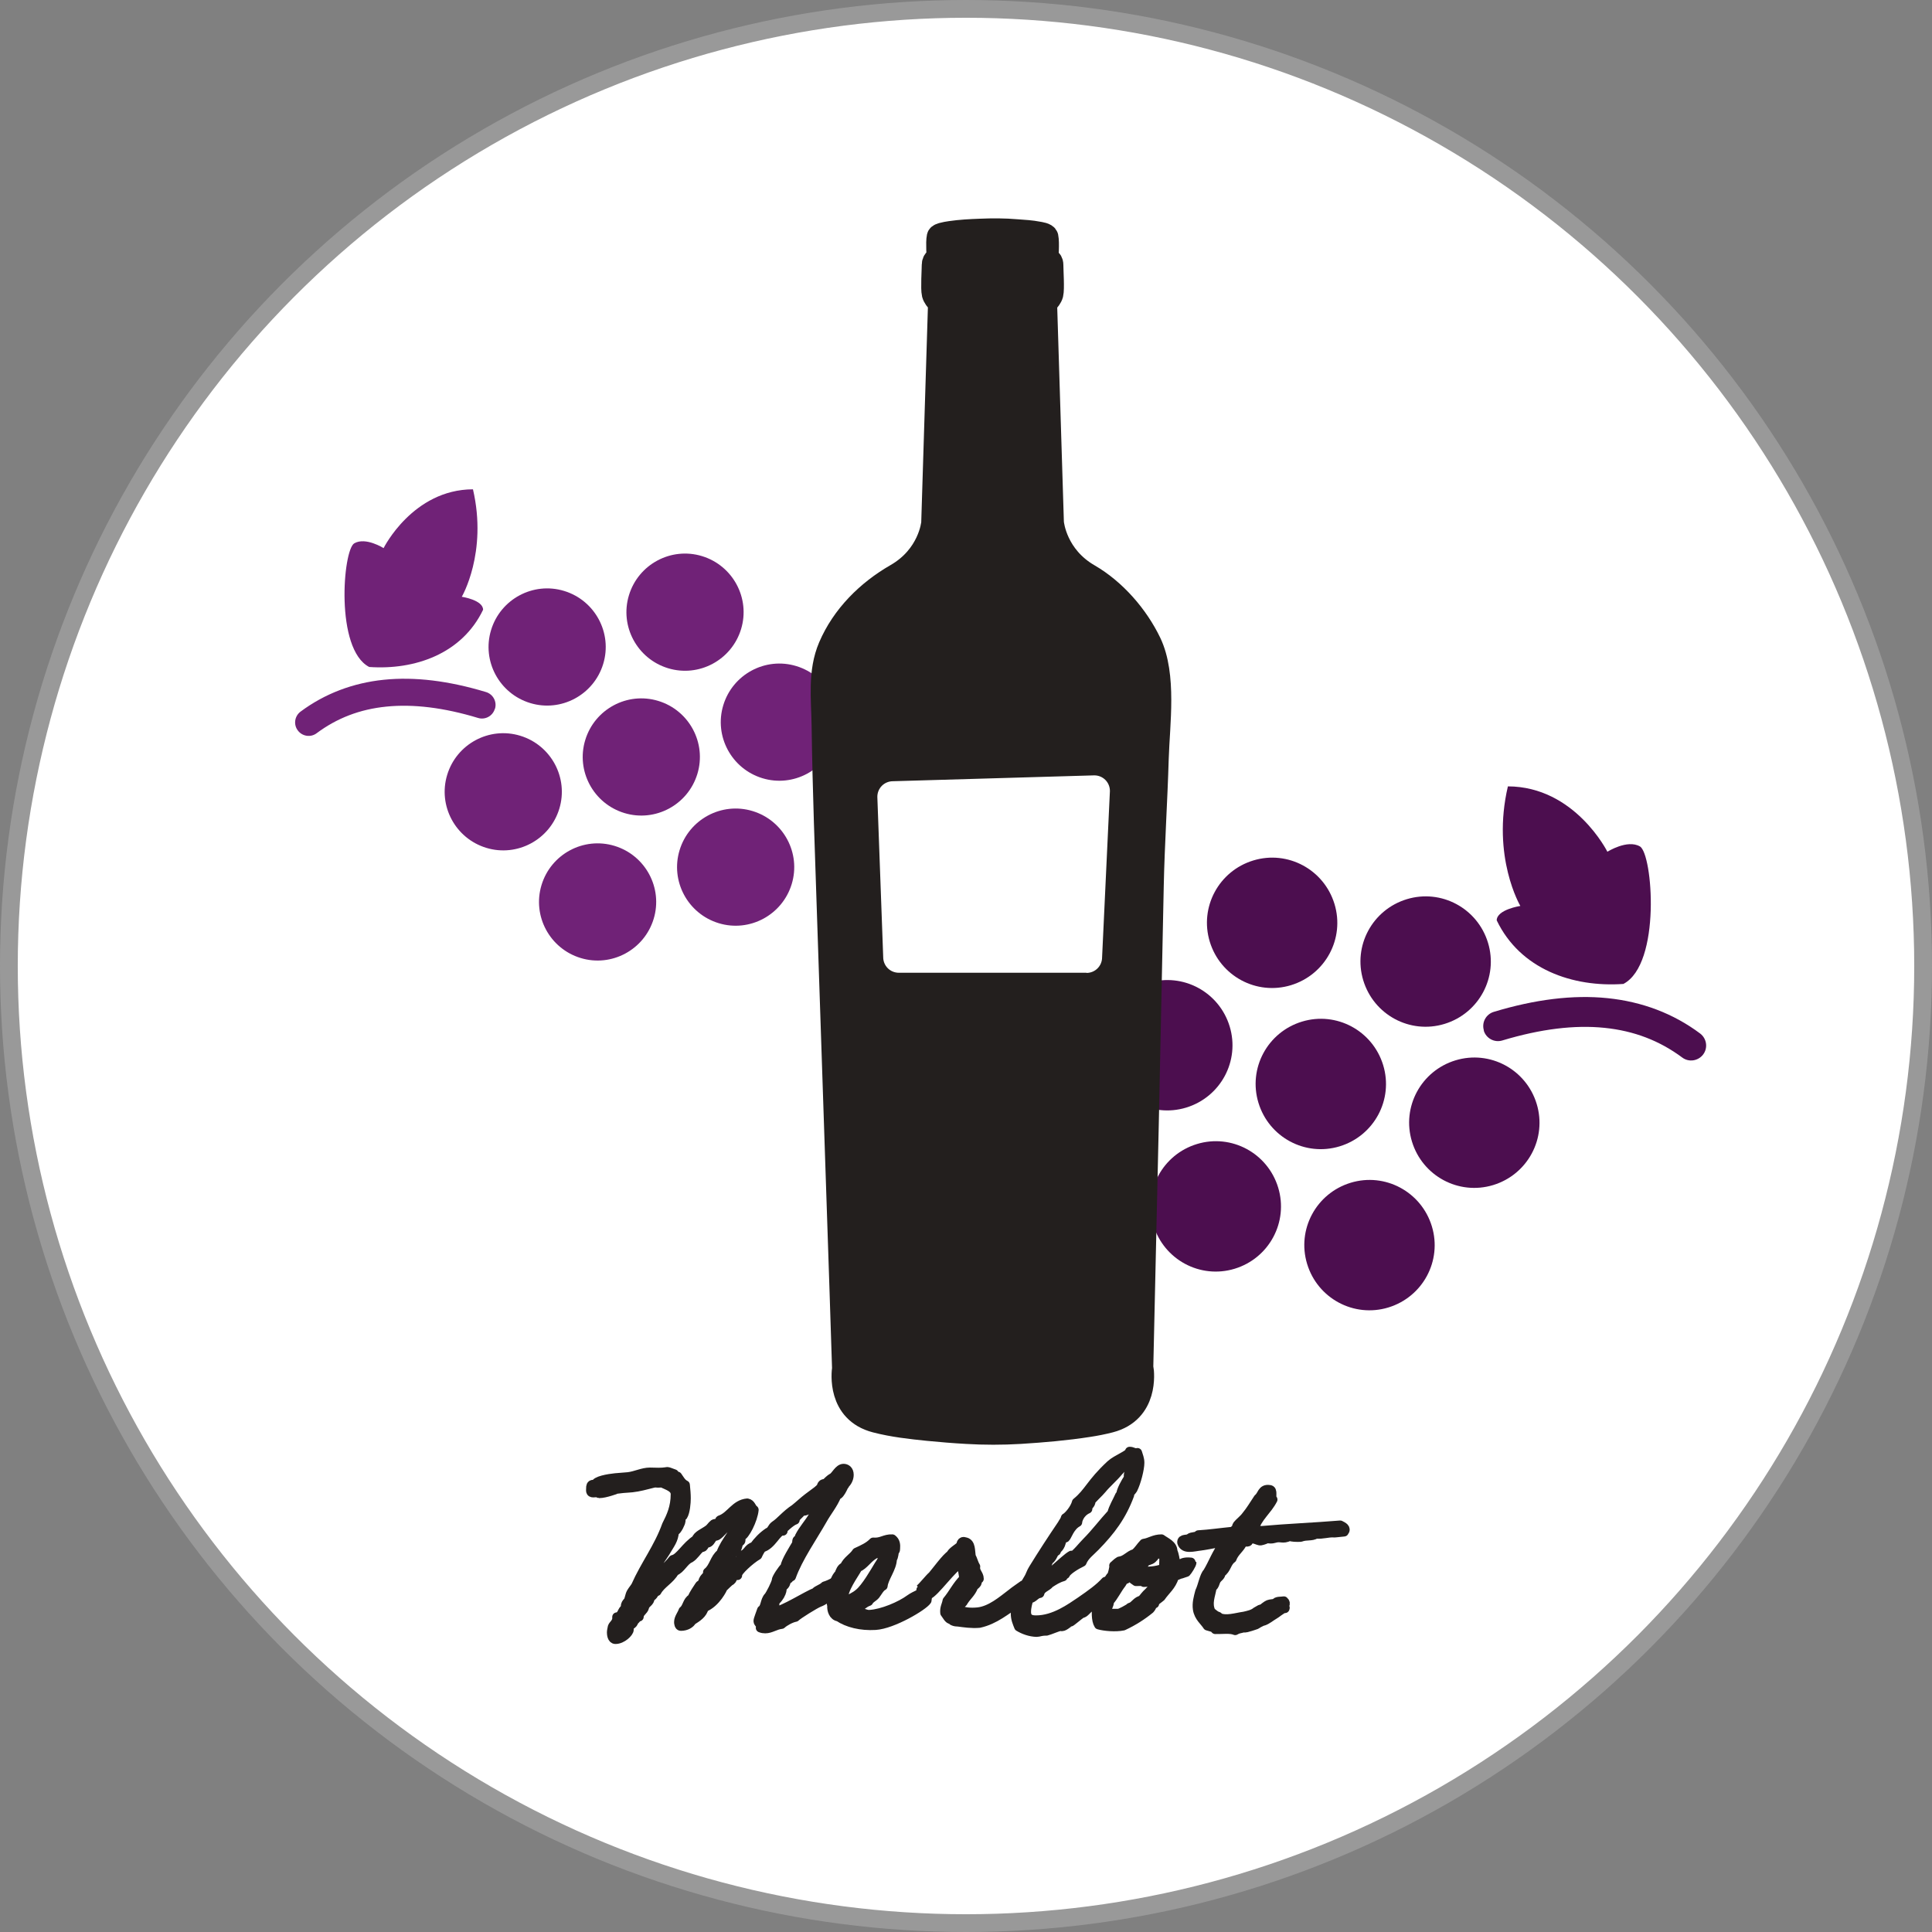 <?xml version="1.0" encoding="UTF-8"?>
<svg id="_レイヤー_2" data-name="レイヤー 2" xmlns="http://www.w3.org/2000/svg" viewBox="0 0 108.74 108.74">
  <rect x="0" y="0" width="108.74" height="108.74" fill="#808080" stroke="none"/>
  <defs>
    <style>
      .cls-1 {
        fill: #702277;
      }

      .cls-1, .cls-2, .cls-3, .cls-4 {
        stroke-width: 0px;
      }

      .cls-5 {
        stroke: #999;
      }

      .cls-5, .cls-6 {
        stroke-miterlimit: 10;
      }

      .cls-5, .cls-4 {
        fill: #fff;
      }

      .cls-2, .cls-7 {
        fill: #231f1e;
      }

      .cls-3 {
        fill: #4c0e4f;
      }

      .cls-6 {
        fill: none;
        stroke-width: 1.36px;
      }

      .cls-6, .cls-7 {
        stroke: #231f1e;
      }

      .cls-7 {
        stroke-linecap: round;
        stroke-linejoin: round;
        stroke-width: .52px;
      }
    </style>
  </defs>
  <g id="_レイヤー_1-2" data-name="レイヤー 1">
    <g>
      <circle class="cls-5" cx="54.37" cy="54.37" r="53.87"/>
      <g>
        <path class="cls-3" d="M63.3,64.66c-.59-1.94-2.63-3.04-4.57-2.45s-3.04,2.63-2.45,4.57c.59,1.94,2.63,3.04,4.57,2.45,1.94-.59,3.04-2.63,2.45-4.57Z"/>
        <path class="cls-3" d="M66.76,62.34c1.94-.59,3.04-2.63,2.45-4.57-.59-1.94-2.63-3.04-4.57-2.45-1.94.59-3.04,2.63-2.45,4.57.59,1.94,2.63,3.04,4.57,2.45Z"/>
        <path class="cls-3" d="M71.94,66.84c-.59-1.94-2.63-3.04-4.57-2.45s-3.04,2.63-2.45,4.57c.59,1.94,2.63,3.04,4.57,2.45,1.94-.59,3.04-2.63,2.45-4.57Z"/>
        <path class="cls-3" d="M72.66,55.45c1.94-.59,3.04-2.63,2.45-4.57s-2.63-3.04-4.57-2.45c-1.94.59-3.04,2.63-2.45,4.57.59,1.94,2.63,3.04,4.57,2.45Z"/>
        <path class="cls-3" d="M70.83,62.07c.59,1.94,2.63,3.04,4.57,2.45,1.94-.59,3.04-2.63,2.45-4.57-.59-1.94-2.63-3.04-4.57-2.45-1.94.59-3.04,2.63-2.45,4.57Z"/>
        <path class="cls-3" d="M80.59,69.02c-.59-1.94-2.63-3.04-4.57-2.45-1.94.59-3.04,2.63-2.45,4.57s2.63,3.04,4.57,2.45,3.04-2.63,2.45-4.57Z"/>
        <path class="cls-3" d="M81.92,59.68c-1.94.59-3.04,2.63-2.45,4.57.59,1.94,2.63,3.04,4.57,2.45,1.94-.59,3.04-2.63,2.45-4.57-.59-1.94-2.63-3.04-4.57-2.45Z"/>
        <path class="cls-3" d="M81.3,57.63c1.94-.59,3.04-2.63,2.45-4.57s-2.63-3.04-4.57-2.45c-1.94.59-3.04,2.63-2.45,4.57.59,1.94,2.63,3.04,4.57,2.45Z"/>
        <path class="cls-3" d="M85.57,50.99s-1.32.2-1.33.81c1.32,2.75,4.27,3.78,7.13,3.58,2.14-1.12,1.65-7.33.93-7.74-.71-.41-1.83.3-1.83.3,0,0-1.83-3.67-5.6-3.68-.93,3.97.7,6.73.7,6.73Z"/>
        <path class="cls-3" d="M83.51,58c.13.44.6.7,1.05.56,2.16-.65,4.07-.88,5.74-.71,1.67.17,3.1.72,4.38,1.67.37.28.9.2,1.18-.17.28-.37.2-.9-.17-1.18-1.51-1.13-3.27-1.79-5.21-1.99-1.95-.2-4.08.07-6.4.77-.44.13-.7.6-.56,1.05Z"/>
      </g>
      <g>
        <path class="cls-1" d="M46.01,45.89c.53-1.74,2.37-2.73,4.11-2.2s2.73,2.37,2.2,4.11-2.37,2.73-4.11,2.2c-1.74-.53-2.73-2.37-2.2-4.11Z"/>
        <path class="cls-1" d="M42.91,43.8c-1.74-.53-2.73-2.37-2.2-4.11.53-1.74,2.37-2.73,4.11-2.2s2.73,2.37,2.2,4.11c-.53,1.74-2.37,2.73-4.11,2.2Z"/>
        <path class="cls-1" d="M38.25,47.85c.53-1.74,2.37-2.73,4.11-2.2,1.74.53,2.73,2.37,2.2,4.11s-2.37,2.73-4.11,2.2c-1.74-.53-2.73-2.37-2.2-4.11Z"/>
        <path class="cls-1" d="M37.6,37.61c-1.74-.53-2.73-2.37-2.2-4.11s2.37-2.73,4.11-2.2c1.74.53,2.73,2.37,2.2,4.11-.53,1.74-2.37,2.73-4.11,2.2Z"/>
        <path class="cls-1" d="M39.25,43.56c-.53,1.74-2.37,2.73-4.11,2.2-1.74-.53-2.73-2.37-2.2-4.11s2.37-2.73,4.11-2.2c1.74.53,2.73,2.37,2.2,4.11Z"/>
        <path class="cls-1" d="M30.48,49.81c.53-1.74,2.37-2.73,4.11-2.2,1.74.53,2.73,2.37,2.2,4.11-.53,1.74-2.37,2.73-4.11,2.2s-2.73-2.37-2.2-4.11Z"/>
        <path class="cls-1" d="M29.28,41.41c1.74.53,2.73,2.37,2.2,4.11-.53,1.74-2.37,2.73-4.11,2.2s-2.73-2.37-2.2-4.11c.53-1.74,2.37-2.73,4.11-2.2Z"/>
        <path class="cls-1" d="M29.84,39.57c-1.74-.53-2.73-2.37-2.2-4.11.53-1.74,2.37-2.73,4.11-2.2,1.74.53,2.73,2.37,2.2,4.11-.53,1.74-2.37,2.73-4.11,2.2Z"/>
        <path class="cls-1" d="M26,33.59s1.19.18,1.19.73c-1.19,2.48-3.84,3.4-6.41,3.22-1.93-1-1.48-6.59-.84-6.96.64-.37,1.65.27,1.65.27,0,0,1.64-3.3,5.03-3.31.83,3.57-.63,6.05-.63,6.05Z"/>
        <path class="cls-1" d="M27.85,39.9c-.12.4-.54.63-.94.51-1.95-.59-3.66-.79-5.16-.64-1.5.15-2.79.65-3.93,1.5-.33.25-.81.18-1.06-.16-.25-.33-.18-.81.16-1.06,1.36-1.01,2.94-1.61,4.68-1.79,1.75-.18,3.66.06,5.75.69.4.12.63.54.51.94Z"/>
      </g>
      <g>
        <path class="cls-7" d="M47.4,88.77s-.12.48-.12.56h0s-.7.69-1.18.86c-.23.09-1.18.68-1.33.83-.26.05-.62.25-.78.4-.36.04-.6.25-.92.25-.09,0-.17-.01-.27-.05.01-.03.01-.05.01-.08,0-.13-.14-.2-.14-.3s.13-.4.2-.62c.22-.14.17-.53.38-.75.09-.09.44-.77.44-.91,0-.13.36-.66.49-.77.05-.33.49-1.01.64-1.27.05-.08,0-.26.09-.26h.04s.05-.01.05-.07v-.1c.2-.4.52-.74.75-1.13.04-.06.01-.06.05-.12.07-.07.38-.51.38-.7,0-.03-.01-.03-.04-.03-.08,0-.19.07-.21.1-.25,0-.38.44-.71.44-.03,0-.05,0-.09-.01-.12.2-.38.33-.38.51-.26.08-.71.55-.71.53,0,.03.01.05.03.09h-.04c-.31,0-.6.81-1.14.94-.1.13-.18.27-.25.43-.43.25-1.13.9-1.13,1.08v.05s-.05-.01-.08-.01c-.22,0-.17.29-.35.33-.13.12-.2.18-.38.36-.01.03-.39.86-1.07,1.13-.08.36-.39.55-.69.74-.08.16-.31.31-.62.31-.1,0-.12-.17-.12-.23,0-.23.18-.43.25-.64.23-.17.23-.56.49-.69.12-.27.29-.51.44-.74.03-.05.1-.03.13-.06.04-.07.05-.21.12-.31.05-.08.2-.18.2-.32v-.05c.34-.26.4-.81.74-1.05.27-.75.81-1.16,1-1.94-.04.1-.3-.01-.31.12v.05c0,.17-.21.12-.31.21-.13.1-.29.29-.44.43-.23.22-.22.1-.36.2-.08.04-.14.23-.26.31-.05.04-.13.01-.18.05-.05.04-.08.16-.13.2-.05.04-.13.01-.18.07-.2.17-.33.42-.56.56-.34.14-.52.62-.87.74-.25.47-.77.7-1,1.13-.19.04-.17.29-.38.31v.04c0,.27-.26.3-.31.52-.05.23-.3.29-.31.56-.18,0-.14.2-.31.2,0,.03.01.04.01.05,0,.17-.27.23-.27.35,0,.04.01.08.01.12,0,.16-.39.55-.77.55-.2,0-.22-.3-.22-.39,0-.1.03-.19.05-.31.03-.1.25-.25.25-.48v-.08c.31-.03.27-.39.49-.49,0-.03-.01-.06-.01-.09,0-.13.05-.19.14-.29.07-.06.1-.35.18-.49.08-.14.18-.25.26-.38.53-1.2,1.29-2.17,1.74-3.43.25-.49.49-1,.49-1.74,0-.39-.47-.49-.74-.64-.13.01-.21.01-.26.01-.07,0-.09-.01-.13-.01-.1,0-.65.17-1.01.23-.42.08-.65.05-1.12.12-.05,0-.66.25-1.03.25-.01,0-.08-.05-.17-.05-.04,0-.09.01-.16.01-.18,0-.14-.13-.14-.25s.01-.22.14-.22c.04,0,.06,0,.12.01.01-.22.73-.34,1.12-.38.31-.03.42-.03.73-.06.42-.05.81-.26,1.22-.26.16,0,.33.01.48.01.35,0,.43-.04.49-.04s.13.03.4.13c.03.08.08.13.18.13.13.18.23.39.44.49.03.29.05.52.05.75,0,.25-.04.77-.18.99-.04.06-.14.01-.14.12,0,.06.03.12.03.17s-.2.55-.38.6c-.01.44-.27.75-.44,1.05-.14.26-.62.87-.62,1.03,0,.01.01.03.01.04,0,.2-.27.21-.27.48,0,.04.01.12.05.12.05,0,.13-.19.27-.22.03-.18.26-.16.31-.31.23-.18.44-.39.62-.62.38-.07.74-.78,1.31-1.13.04-.23.44-.38.68-.56.13-.09.18-.21.31-.31.08-.05.18-.01.26-.06.05-.04.03-.17.12-.18.57-.21.82-.88,1.5-.94.22.04.22.27.38.38-.05.55-.52,1.48-.74,1.5-.01.03-.01.04-.01.07,0,.05.01.1.01.14,0,.1-.12.1-.13.17-.05.12-.06.26-.13.36-.04.09-.18.17-.25.26-.05.08-.03.26-.14.26-.01,0-.03,0-.04-.01-.13.52-.52.77-.69,1.25.23-.03.3-.23.44-.38.14-.14.33-.2.36-.44,0,0,.62-.32.62-.62.36-.09.36-.43.69-.49.23-.31.48-.58.82-.81.18-.06.2-.27.36-.38.33-.21.61-.6,1.13-.94.25-.2.49-.43.74-.62.17-.13.3-.22.51-.38.36-.29.18-.25.31-.38.04-.04.14-.03.18-.06.1-.07.18-.2.38-.31.18-.1.35-.52.62-.52.14,0,.31.09.31.36,0,.22-.12.43-.25.53v.04c0-.12-.22.57-.44.58-.21.52-.55.91-.81,1.38-.52.92-1.38,2.15-1.75,3.2-.12,0-.09.14-.21.14-.01,0-.03-.01-.04-.01-.05.18-.08.38-.26.43-.01.17-.03.35-.12.44v.03s-.17.3-.31.35c0,.05.01.09.01.13,0,.18-.06.31-.08.49.58-.09,1.89-.94,2.37-1.12.08-.13.35-.18.52-.35.32-.08.94-.46.96-.44Z"/>
        <path class="cls-7" d="M52.17,90.08c-.2.31-1.92,1.34-2.9,1.4-.82.05-1.57-.14-2.07-.48-.3-.04-.4-.39-.38-.62-.05-.26-.13-.58-.05-.88,0,0,.05-.03.05-.06.04-.13.25-.75.4-.82.07-.18.13-.38.31-.44.14-.35.49-.51.68-.81.35-.16.69-.31.94-.57.46.04.64-.2,1.07-.18.18.14.2.31.18.56,0,.1-.03.08-.05.13-.05.09-.03.31-.13.43,0,.51-.48,1.07-.52,1.52-.18.09-.31.36-.43.51-.12.14-.3.2-.38.36-.3.1-.46.34-.75.44.2.17.51.25.69.3h.13c.69-.04,1.72-.47,2.26-.87.12-.09.38-.22.49-.27.12-.04.36-.17.49-.17,0,.03,0,.47-.04.53ZM49.22,87.48c-.38.21-.58.6-.94.75-.23.43-.82,1.17-.83,1.83.2.01.43-.09.51-.13.16-.09.25-.14.38-.25.39-.31.9-1.21,1.13-1.59.12-.18.26-.38.26-.62-.01-.04-.01-.12-.06-.12-.17.12-.34.06-.44.12Z"/>
        <path class="cls-7" d="M57.6,89.23s.17.49.17.49c0,0-.46.48-.47.46-.68.43-1.31.99-2.18,1.18-.42.04-.88-.03-1.18-.07-.13-.01-.17,0-.31-.06-.03-.01,0-.05-.07-.07-.17,0-.26-.23-.38-.38-.03-.29.09-.44.13-.68.35-.42.55-.87.94-1.25-.03-.27-.08-.65-.2-.82-.38.09-1.46,1.64-1.82,1.74,0,0-.47-.34-.46-.33.2-.17.55-.62.71-.75.17-.19.81-1.07,1.04-1.18.01-.14.43-.4.53-.49.07-.08.01-.33.3-.23.3.08.26.48.31.82.1.16.14.39.25.56-.05.3.2.43.2.69-.12,0-.09.18-.13.25-.05.08-.14.13-.18.18-.14.36-.36.51-.56.82-.07.18-.31.18-.25.49.25.14.64.17,1.05.13.73-.08,1.39-.66,1.88-1.03.2-.17.66-.47.66-.48Z"/>
        <path class="cls-7" d="M62.13,89.7s-.58.68-.78.77c-.17.08-.3.34-.47.34-.16.1-.6.49-.65.49-.08,0-.31.25-.47.25-.03,0-.07-.01-.08-.01-.12,0-.6.22-.78.26-.35,0-.4.07-.56.07-.36-.01-.72-.14-1-.31-.09-.23-.19-.44-.19-.75,0-.62.36-1.35.75-1.99.08-.13.14-.34.25-.51.51-.83,1.07-1.69,1.62-2.5.06-.12.16-.22.2-.38.16-.08.53-.51.62-.87.71-.58.79-1.07,1.92-2.12.35-.32,1.07-.56,1.07-.75.16,0,.21.08.35.08.03,0,.05,0,.09-.01.05.18.13.34.13.57,0,.34-.19,1.1-.39,1.49-.07.12-.18.16-.18.31-.44,1.2-1.07,2.03-1.94,2.92-.26.27-.6.51-.74.87-.34.16-.86.48-.94.69-.12,0-.12.04-.13.13-.29.08-.52.23-.75.38-.16.21-.49.25-.56.56-.27.04-.34.29-.62.31-.05.21-.13.47-.13.73,0,.42.29.46.55.46,1.03,0,1.96-.69,2.5-1.05.58-.4,1.07-.75,1.4-1.12.04.01-.09.75-.09.7ZM62.96,82.81c-.29.35-.69.69-.94,1-.14.18-.62.61-.62.68,0,.21-.18.21-.18.44-.46.21-.57.65-.57.75-.43.23-.58.78-.68.87-.05.04-.17-.01-.2.07-.08.55-.31.53-.31.66,0,.07-.13.04-.13.1,0,.05-.19.42-.29.42,0,0-.16.39-.16.34,0,.13-.36.66-.47.75.47,0,1.5-1.14,1.89-1.35.03,0,.06.01.08.01.14,0,.61-.6.77-.75.51-.51.94-1.09,1.43-1.62.09-.35.29-.66.44-1,.08.04.07-.04.07-.09,0-.17.26-.68.43-.9-.01-.04-.01-.08-.01-.12,0-.2.12-.33.12-.46,0-.12-.1-.16-.19-.16-.2,0-.34.22-.47.35Z"/>
        <path class="cls-7" d="M62.69,88.12c.05-.03.17-.17.31-.25.38-.05.53-.33.87-.43.21-.16.33-.39.51-.57.35-.05.57-.25.99-.25.21.16.65.33.64.69.1.22.12.47.16.68.01.03.08.05.18.03.18-.04.01.01.2-.05.22-.09.53-.04.53-.03.01.1-.25.49-.31.55-.03.01-.08.03-.18.06-.21.08-.08.01-.27.09-.21.08-.23.1-.23.12-.16.51-.49.74-.75,1.12-.08.08-.4.26-.36.38-.16.03-.1.14-.26.31-.44.36-.94.68-1.5.94-.44.09-1.07.03-1.38-.06-.17-.27-.13-.75-.13-1.18.07-.14.12-.31.2-.44.03-.05.16-.08.18-.13.05-.08.03-.17.06-.25.16-.27.21-.57.43-.78.05-.14.1-.35.13-.53ZM63.38,88.87c-.16.01-.18.16-.25.25-.26.33-.44.73-.69,1,0,.27-.18.36-.13.69h.64c.13-.01.58-.27.62-.31.05-.05.05-.03.13-.06.2-.12.31-.34.56-.38.12-.14.23-.3.38-.43.13-.14.26-.27.43-.38.09-.16.19-.16.19-.36-.21.13-.62.16-.88.17-.09-.08-.27-.05-.44-.05-.17-.1-.29-.26-.49-.31-.01.08-.09.08-.07.18ZM64.94,87.62c-.08.16-.26.21-.44.25-.04.13-.35.31-.18.44.01-.1.09,0,.06.12.38.03.9-.05,1.13-.18-.03-.25.05-.6-.06-.75-.08,0-.35-.08-.44-.05-.01.08-.09.08-.06.18Z"/>
        <path class="cls-7" d="M72.33,90.49c-.31.14-.46.31-.66.42-.13.07-.35.26-.56.33-.04,0-.23.09-.27.12-.08.03-.09.08-.25.12-.08.03-.31.1-.43.13-.2.05.01-.04-.26.03-.13.03-.25.05-.38.13-.27-.12-.74-.05-1.12-.06-.08-.13-.27-.14-.44-.2-.16-.26-.49-.49-.56-.94-.05-.33.04-.65.13-.99.16-.33.25-.9.43-1.07.31-.51.52-1.12.88-1.56-.09-.1-.31-.09-.51-.07-.14.03-.46.09-.74.13-.4.04-.94.23-1.07-.19-.03-.25.33-.13.44-.25.12-.1.4-.05.49-.18.65-.04,1.25-.13,1.87-.19.1-.01.2-.12.25-.18.04-.05.03-.13.07-.18.09-.12.36-.33.49-.51.26-.31.46-.66.69-1,.22-.16.2-.55.62-.49.26,0,.05.44.2.56-.31.61-.86.98-1.07,1.69.03.13.31.03.44.06,1.44-.13,2.98-.19,4.42-.31.16.08.38.18.22.38-.32.03-.6.07-.58.05-.36-.01-.6.1-1,.07-.27.16-.52.05-.87.18-.25.01-.47,0-.62-.05-.43.2-.46-.01-.88.12q-.18.05-.36,0c-.12.05-.23.1-.38.13-.16.03-.47-.26-.69,0,.01.13-.22.03-.31.06-.14.36-.48.55-.62.94-.31.22-.29.6-.62.81.01.17-.17.25-.25.38-.09.13-.09.34-.25.43-.08.49-.29.9-.06,1.38.14.1.23.21.38.25.05.01.04.05.05.06.42.2.99,0,1.44-.06.2-.05.51-.1.71-.29.01-.01.35-.18.36-.18.1-.05.18-.14.3-.19.1-.04.27-.04.38-.07.07-.14.3-.1.48-.13.19.16-.05.27.06.42Z"/>
      </g>
      <g>
        <g>
          <path class="cls-2" d="M64.23,77.06s0-.03,0-.04c.1-4.58.21-9.15.31-13.73.1-4.47.18-8.94.28-13.42.05-2.39.21-4.78.28-7.17.06-1.97.46-4.69-.41-6.51-.72-1.5-1.97-2.94-3.42-3.78-1.86-1.07-2.06-2.88-2.07-3l-.38-12.24c0-.08.03-.15.08-.2.09-.09.22-.24.27-.42.07-.28,0-1.35,0-1.64s-.28-.36-.28-.36c0,0,.07-.89,0-1.21-.03-.13-.35-.17-.45-.19-.4-.08-.81-.1-1.21-.13-.69-.06-1.38-.06-2.07-.03-.55.02-1.11.05-1.66.13-.15.02-.31.05-.46.09-.06.02-.18.05-.2.12-.07.32,0,1.21,0,1.21,0,0-.28.07-.28.36s-.07,1.35,0,1.64c.05.18.18.33.27.42.05.05.09.13.08.2,0,0-.38,12.24-.38,12.25,0,.1-.2,1.91-2.06,2.98-1.62.93-3,2.3-3.74,4.03-.6,1.41-.39,2.9-.37,4.42.05,3.63.19,7.24.31,10.87.23,6.88.46,13.77.69,20.65.05,1.54.1,3.09.15,4.63,0,.01,0,.03,0,.04-.03.22-.3,2.39,1.79,2.93.96.25,1.96.36,2.94.46.72.07,1.44.13,2.16.17,1,.06,2.01.06,3.02,0,1.28-.08,2.57-.19,3.85-.39.4-.06.8-.14,1.19-.24,2.09-.54,1.82-2.72,1.79-2.93Z"/>
          <path class="cls-6" d="M64.23,77.06s0-.03,0-.04c.1-4.58.21-9.15.31-13.73.1-4.47.18-8.94.28-13.42.05-2.39.21-4.78.28-7.17.06-1.97.46-4.69-.41-6.51-.72-1.5-1.97-2.94-3.42-3.78-1.86-1.07-2.06-2.88-2.07-3l-.38-12.24c0-.08.03-.15.08-.2.09-.09.22-.24.27-.42.07-.28,0-1.35,0-1.64s-.28-.36-.28-.36c0,0,.07-.89,0-1.21-.03-.13-.35-.17-.45-.19-.4-.08-.81-.1-1.21-.13-.69-.06-1.38-.06-2.07-.03-.55.02-1.11.05-1.66.13-.15.02-.31.05-.46.09-.06.02-.18.05-.2.12-.07.32,0,1.21,0,1.21,0,0-.28.07-.28.36s-.07,1.35,0,1.64c.05.18.18.33.27.42.05.05.09.13.08.2,0,0-.38,12.24-.38,12.25,0,.1-.2,1.91-2.06,2.98-1.62.93-3,2.3-3.74,4.03-.6,1.41-.39,2.9-.37,4.42.05,3.63.19,7.24.31,10.87.23,6.88.46,13.77.69,20.65.05,1.54.1,3.09.15,4.63,0,.01,0,.03,0,.04-.03.22-.3,2.39,1.79,2.93.96.25,1.96.36,2.94.46.72.07,1.44.13,2.16.17,1,.06,2.01.06,3.02,0,1.28-.08,2.57-.19,3.85-.39.4-.06.8-.14,1.19-.24,2.09-.54,1.82-2.72,1.79-2.93Z"/>
        </g>
        <path class="cls-4" d="M61.15,54.75h-10.56c-.49,0-.88-.39-.88-.88l-.33-9.02c0-.49.39-.88.88-.88l11.33-.33c.49,0,.88.39.88.88l-.44,9.36c0,.49-.39.88-.88.88Z"/>
      </g>
    </g>
  </g>
</svg>
